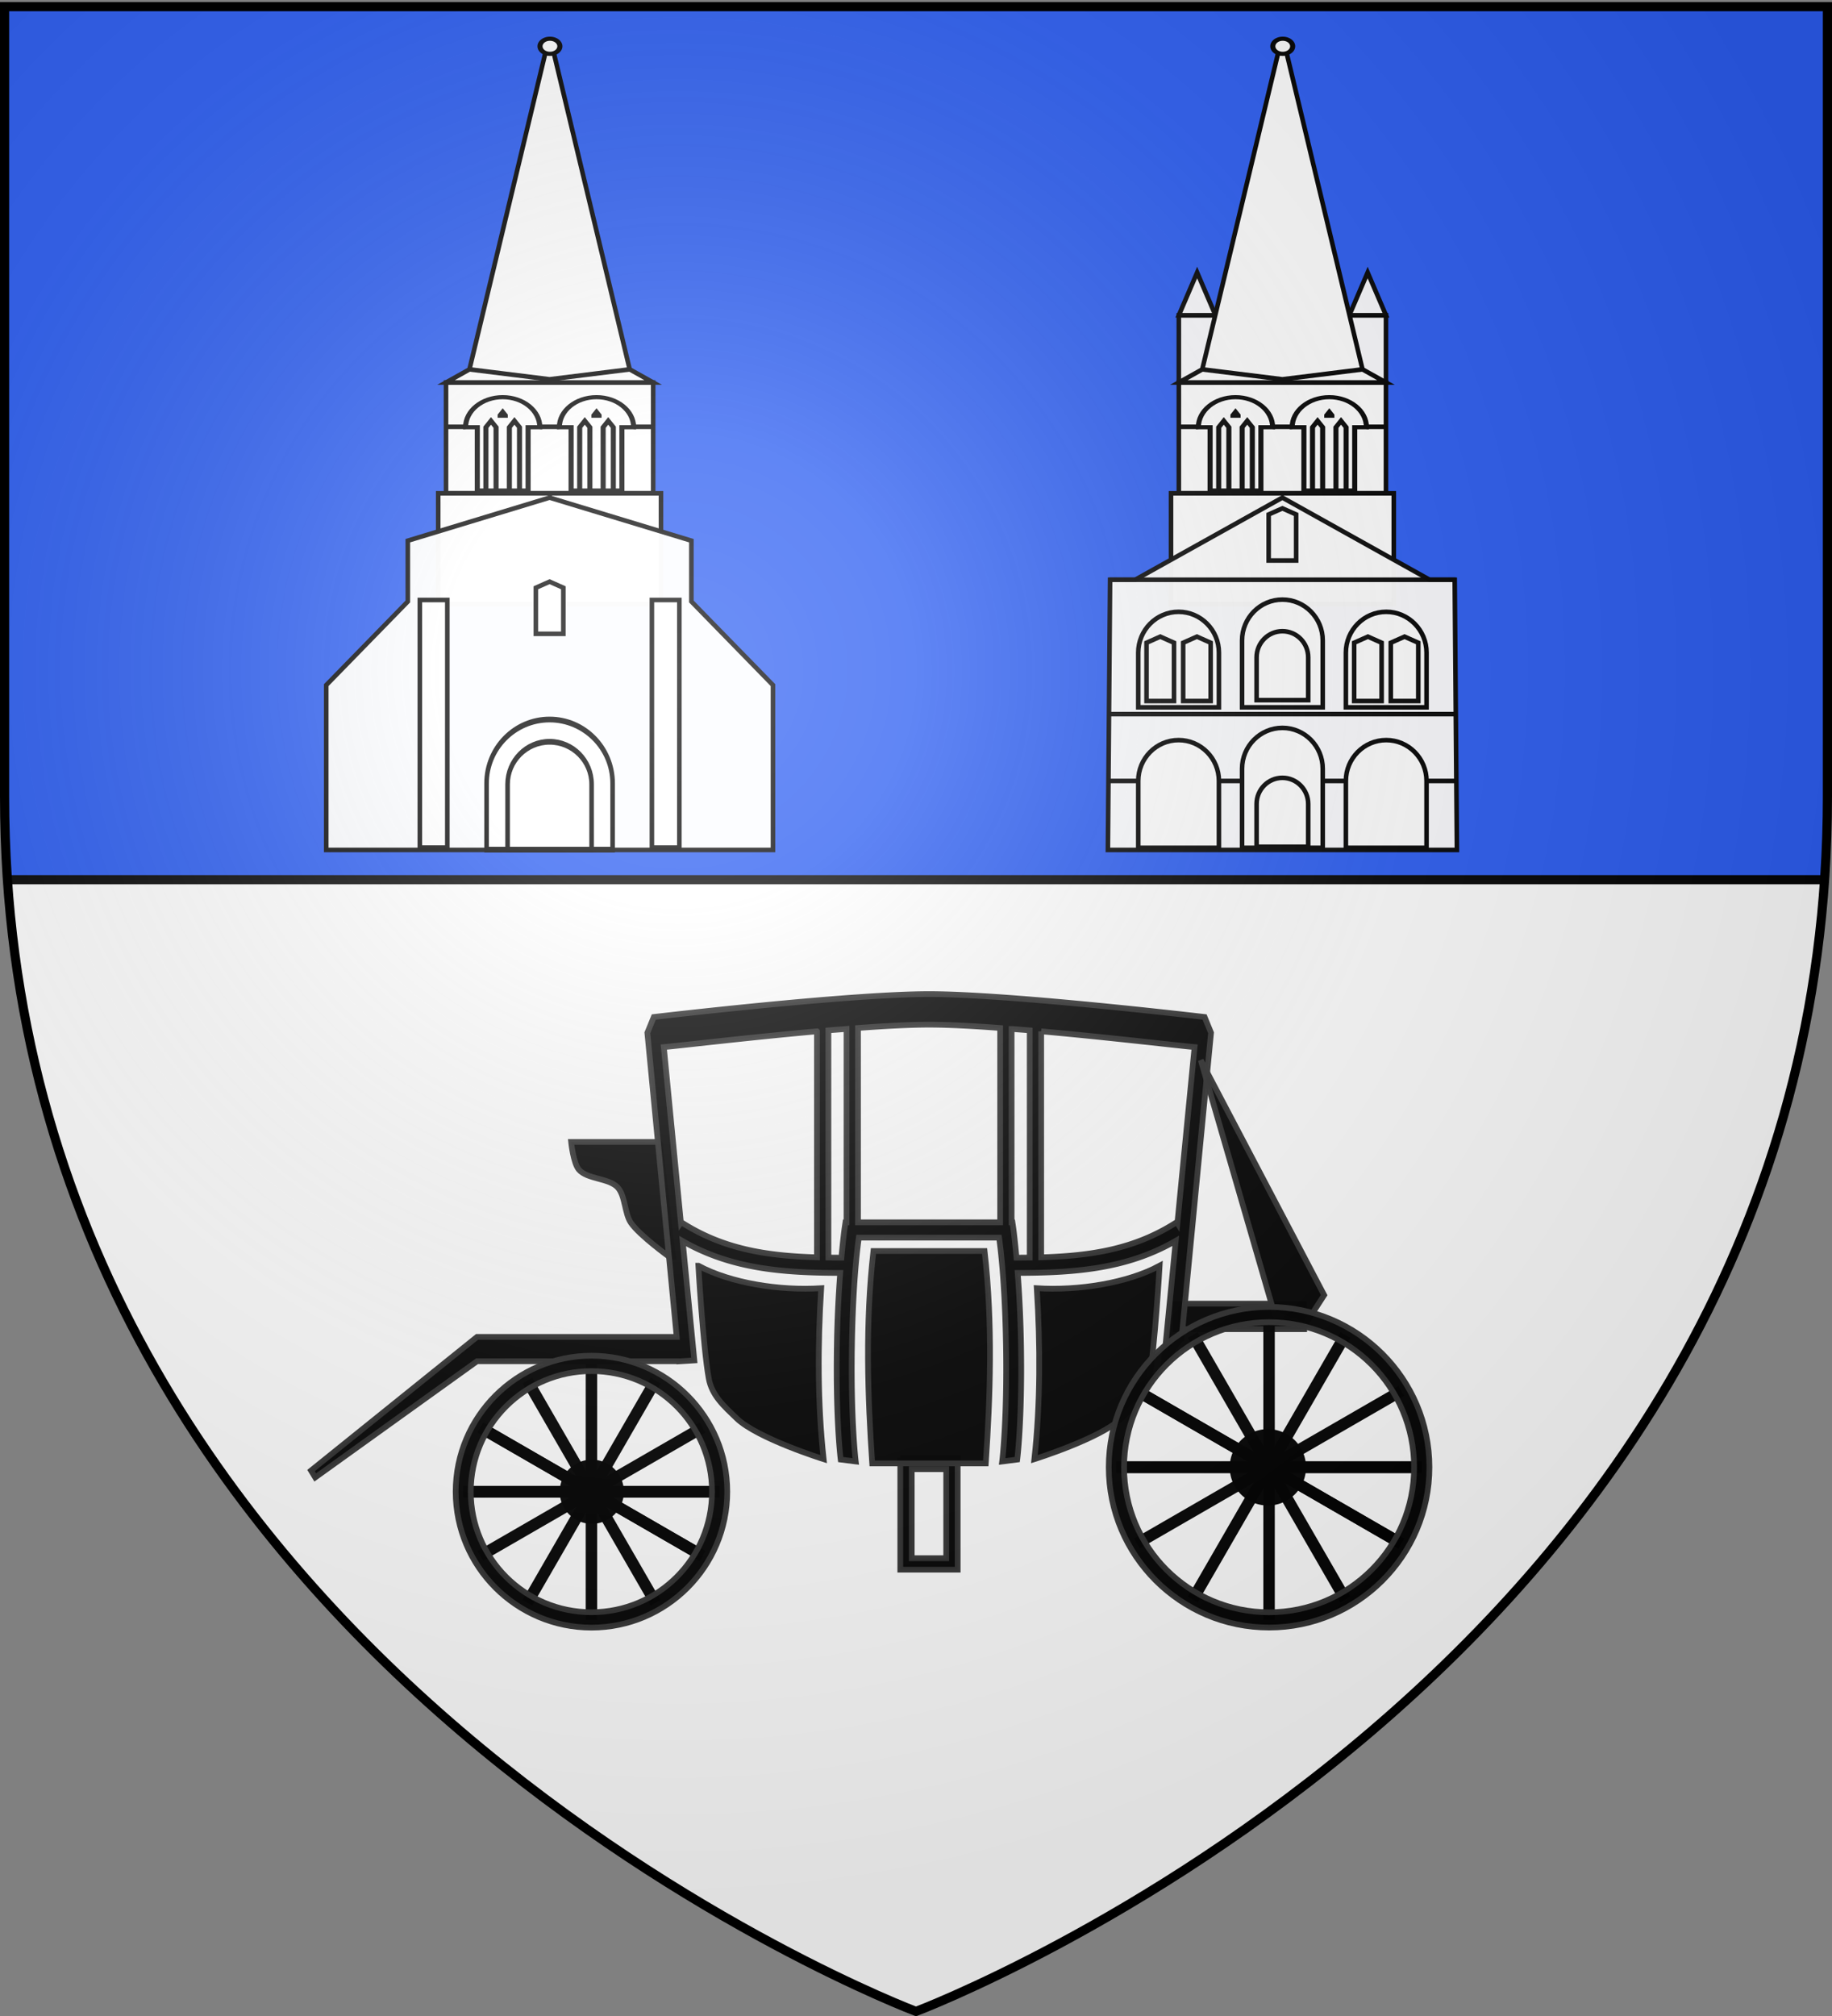 <svg xmlns="http://www.w3.org/2000/svg" xmlns:xlink="http://www.w3.org/1999/xlink" height="660" width="600" version="1.0"><rect width="100%" height="100%" fill="#808080" stroke="none"/><defs><g id="d"><path id="c" d="M0 0v1h.5L0 0z" transform="rotate(18 3.157 -.5)"/><use xlink:href="#c" transform="scale(-1 1)" width="810" height="540"/></g><g id="e"><use xlink:href="#d" transform="rotate(72)" width="810" height="540"/><use xlink:href="#d" transform="rotate(144)" width="810" height="540"/></g><radialGradient xlink:href="#a" id="n" gradientUnits="userSpaceOnUse" gradientTransform="matrix(1.353 0 0 1.349 -77.63 -85.747)" cx="221.445" cy="226.331" fx="221.445" fy="226.331" r="300"/><linearGradient id="a"><stop style="stop-color:white;stop-opacity:.314" offset="0"/><stop offset=".19" style="stop-color:white;stop-opacity:.251"/><stop style="stop-color:#6b6b6b;stop-opacity:.125" offset=".6"/><stop style="stop-color:black;stop-opacity:.125" offset="1"/></linearGradient><path id="b" d="M2.922 27.672c0-5.951 2.317-9.843 5.579-11.012 1.448-.519 3.307-.273 5.018 1.447 2.119 2.129 2.736 7.993-3.483 9.121.658-.956.619-3.081-.714-3.787-.99-.524-2.113-.253-2.676.123-.824.552-1.729 2.106-1.679 4.108H2.922z"/></defs><g style="display:inline"><path style="fill:#fff;fill-opacity:1;fill-rule:evenodd;stroke:none;stroke-width:1px;stroke-linecap:butt;stroke-linejoin:miter;stroke-opacity:1" d="M300 658.5s298.5-112.32 298.5-397.772V2.176H1.5v258.552C1.5 546.18 300 658.5 300 658.5z"/><path style="fill:#2b5df2;fill-opacity:1;fill-rule:evenodd;stroke:none;stroke-width:1px;stroke-linecap:butt;stroke-linejoin:miter;stroke-opacity:1" d="M1.5 2.188v258.53c0 9.28.327 18.366.938 27.282h595.125c.61-8.916.937-18.002.937-27.281V2.188H1.5z"/><path style="opacity:.98;fill:none;fill-opacity:1;stroke:#000;stroke-width:3;stroke-linecap:butt;stroke-linejoin:miter;stroke-miterlimit:4;stroke-dasharray:none;stroke-opacity:1" d="M2.438 288h595.125"/></g><path d="M146.08 125.218h67.84v36.288h-67.84v-36.288z" style="fill:#fff;fill-opacity:1;stroke:#000;stroke-width:1.5;stroke-linecap:butt;stroke-linejoin:miter;stroke-miterlimit:4;stroke-dasharray:none;stroke-opacity:1"/><g style="stroke-width:2.604;stroke-miterlimit:4;stroke-dasharray:none" id="f"><path style="opacity:1;fill:#fff;fill-opacity:1;stroke:#000;stroke-width:2.604;stroke-linecap:butt;stroke-linejoin:miter;stroke-miterlimit:4;stroke-dasharray:none;stroke-opacity:1" d="M-387.438-359.625c-10.488 0-19 8.512-19 19h6v40h26v-40h6c0-10.488-8.512-19-19-19z" transform="matrix(.64 0 0 .518 412.6 316.313)"/><path style="opacity:1;fill:#fff;fill-opacity:1;stroke:#000;stroke-width:2.604;stroke-linecap:butt;stroke-linejoin:miter;stroke-miterlimit:4;stroke-dasharray:none;stroke-opacity:1" d="m-384.033-340.626 2.6-4 2.6 4v40h-5.2v-40z" transform="matrix(.64 0 0 .518 412.6 316.313)"/><path d="m-390.033-348.626 2.6-4 2.6 4v2h-5.2v-2z" style="opacity:1;fill:#000;fill-opacity:1;stroke:none;stroke-width:2.604;stroke-linecap:butt;stroke-linejoin:miter;stroke-miterlimit:4;stroke-dasharray:none;stroke-opacity:1" transform="matrix(.64 0 0 .518 412.6 316.313)"/><path d="m-396.033-340.626 2.6-4 2.6 4v40h-5.2v-40z" style="opacity:1;fill:#fff;fill-opacity:1;stroke:#000;stroke-width:2.604;stroke-linecap:butt;stroke-linejoin:miter;stroke-miterlimit:4;stroke-dasharray:none;stroke-opacity:1" transform="matrix(.64 0 0 .518 412.6 316.313)"/></g><use style="stroke-width:1.5;stroke-miterlimit:4;stroke-dasharray:none" height="660" width="600" transform="translate(30.72)" xlink:href="#f"/><path style="fill:#fff;fill-opacity:1;stroke:#000;stroke-width:1.5;stroke-linecap:butt;stroke-linejoin:miter;stroke-miterlimit:4;stroke-dasharray:none;stroke-opacity:1" d="M153.76 120.923h52.48l7.68 4.295h-67.84l7.68-4.295z"/><path d="m178.592 17.394-24.84 103.53 26.24 3.257 26.24-3.257-24.84-103.53h-2.8z" style="fill:#fff;fill-opacity:1;stroke:#000;stroke-width:1.5;stroke-linecap:butt;stroke-linejoin:miter;stroke-miterlimit:4;stroke-dasharray:none;stroke-opacity:1"/><path d="M176.8 139.733h6.4M146.08 139.733h6.4M207.52 139.733h6.4" style="fill:none;fill-opacity:1;stroke:#000;stroke-width:1.5;stroke-linecap:butt;stroke-linejoin:miter;stroke-miterlimit:4;stroke-dasharray:none;stroke-opacity:1"/><path transform="matrix(.64 0 0 .518 424.395 315.035)" d="M-376.615-578.923a5.077 4.77 0 1 1-10.154 0 5.077 4.77 0 1 1 10.154 0z" style="fill:#fff;fill-opacity:1;stroke:#000;stroke-width:2.604;stroke-linecap:butt;stroke-linejoin:miter;stroke-miterlimit:4;stroke-dasharray:none;stroke-opacity:1"/><path style="fill:#fff;fill-opacity:1;stroke:#000;stroke-width:1.5;stroke-linecap:butt;stroke-linejoin:miter;stroke-miterlimit:4;stroke-dasharray:none;stroke-opacity:1" d="M143.52 161.506h72.96v36.288h-72.96v-36.288z"/><path d="m180 162.911-46.432 14.1v19.907l-26.72 27.372v53.96h146.304v-53.96l-26.72-27.372v-19.906L180 162.912z" style="opacity:.98;fill:#fff;fill-opacity:1;stroke:#000;stroke-width:1.5;stroke-linecap:butt;stroke-linejoin:miter;stroke-miterlimit:4;stroke-dasharray:none;stroke-opacity:1"/><path d="M300 234.315c-11.394 0-20.64 7.49-20.64 16.719V268.4h41.28v-17.366c0-9.229-9.247-16.719-20.64-16.719z" style="fill:#fff;fill-opacity:1;stroke:#000;stroke-width:1.5;stroke-linecap:butt;stroke-linejoin:miter;stroke-miterlimit:4;stroke-dasharray:none;stroke-opacity:1" transform="matrix(1 0 0 1.25 -120 -57.339)"/><path style="fill:#fff;fill-opacity:1;stroke:#000;stroke-width:1.5;stroke-linecap:butt;stroke-linejoin:miter;stroke-miterlimit:4;stroke-dasharray:none;stroke-opacity:1" d="M300 240.147c-7.596 0-13.76 4.994-13.76 11.146V268.4h27.52v-17.107c0-6.152-6.165-11.146-13.76-11.146z" transform="matrix(1 0 0 1.25 -120 -57.339)"/><path id="g" d="M137.5 196.426h9V277.5h-9v-81.074z" style="opacity:.98;fill:#fff;fill-opacity:1;stroke:#000;stroke-width:1.5;stroke-linecap:butt;stroke-linejoin:miter;stroke-miterlimit:4;stroke-opacity:1;display:inline"/><use height="660" width="600" transform="translate(76)" xlink:href="#g"/><path style="opacity:.98;fill:#fff;fill-opacity:1;stroke:#000;stroke-width:1.5;stroke-linecap:butt;stroke-linejoin:miter;stroke-miterlimit:4;stroke-opacity:1;display:inline" d="m175.5 192.426 4.5-2 4.5 2V207.5h-9v-15.074z"/><path d="M386.08 125.218h67.84v36.288h-67.84v-36.288z" style="fill:#fff;fill-opacity:1;stroke:#000;stroke-width:1.5;stroke-linecap:butt;stroke-linejoin:miter;stroke-miterlimit:4;stroke-dasharray:none;stroke-opacity:1"/><g style="stroke-width:2.604;stroke-miterlimit:4;stroke-dasharray:none"><path style="opacity:1;fill:#fff;fill-opacity:1;stroke:#000;stroke-width:2.604;stroke-linecap:butt;stroke-linejoin:miter;stroke-miterlimit:4;stroke-dasharray:none;stroke-opacity:1" d="M-387.438-359.625c-10.488 0-19 8.512-19 19h6v40h26v-40h6c0-10.488-8.512-19-19-19z" transform="matrix(.64 0 0 .518 652.6 316.313)"/><path style="opacity:1;fill:#fff;fill-opacity:1;stroke:#000;stroke-width:2.604;stroke-linecap:butt;stroke-linejoin:miter;stroke-miterlimit:4;stroke-dasharray:none;stroke-opacity:1" d="m-384.033-340.626 2.6-4 2.6 4v40h-5.2v-40z" transform="matrix(.64 0 0 .518 652.6 316.313)"/><path d="m-390.033-348.626 2.6-4 2.6 4v2h-5.2v-2z" style="opacity:1;fill:#000;fill-opacity:1;stroke:none;stroke-width:2.604;stroke-linecap:butt;stroke-linejoin:miter;stroke-miterlimit:4;stroke-dasharray:none;stroke-opacity:1" transform="matrix(.64 0 0 .518 652.6 316.313)"/><path d="m-396.033-340.626 2.6-4 2.6 4v40h-5.2v-40z" style="opacity:1;fill:#fff;fill-opacity:1;stroke:#000;stroke-width:2.604;stroke-linecap:butt;stroke-linejoin:miter;stroke-miterlimit:4;stroke-dasharray:none;stroke-opacity:1" transform="matrix(.64 0 0 .518 652.6 316.313)"/></g><use style="stroke-width:1.5;stroke-miterlimit:4;stroke-dasharray:none" height="660" width="600" transform="translate(270.72)" xlink:href="#f"/><path id="h" d="M441.92 103.218h12v22h-12v-22z" style="opacity:.98;fill:#fff;fill-opacity:1;stroke:#000;stroke-width:1.5;stroke-linecap:butt;stroke-linejoin:miter;stroke-miterlimit:4;stroke-opacity:1"/><use height="660" width="600" transform="translate(-55.84)" xlink:href="#h"/><path style="fill:#fff;fill-opacity:1;stroke:#000;stroke-width:1.5;stroke-linecap:butt;stroke-linejoin:miter;stroke-miterlimit:4;stroke-dasharray:none;stroke-opacity:1" d="M393.76 120.923h52.48l7.68 4.295h-67.84l7.68-4.295z"/><path style="opacity:.98;fill:#fff;fill-opacity:1;stroke:#000;stroke-width:1.5;stroke-linecap:butt;stroke-linejoin:miter;stroke-miterlimit:4;stroke-opacity:1" d="m447.92 89.218 6 14h-12l6-14z" id="i"/><use height="660" width="600" transform="translate(-55.84)" xlink:href="#i"/><path d="m418.593 17.394-24.84 103.53 26.24 3.257 26.24-3.257-24.84-103.53h-2.8z" style="fill:#fff;fill-opacity:1;stroke:#000;stroke-width:1.5;stroke-linecap:butt;stroke-linejoin:miter;stroke-miterlimit:4;stroke-dasharray:none;stroke-opacity:1"/><path d="M416.8 139.733h6.4M386.08 139.733h6.4M447.52 139.733h6.4" style="fill:none;fill-opacity:1;stroke:#000;stroke-width:1.5;stroke-linecap:butt;stroke-linejoin:miter;stroke-miterlimit:4;stroke-dasharray:none;stroke-opacity:1"/><path transform="matrix(.64 0 0 .518 664.396 315.035)" d="M-376.615-578.923a5.077 4.77 0 1 1-10.154 0 5.077 4.77 0 1 1 10.154 0z" style="fill:#fff;fill-opacity:1;stroke:#000;stroke-width:2.604;stroke-linecap:butt;stroke-linejoin:miter;stroke-miterlimit:4;stroke-dasharray:none;stroke-opacity:1"/><path style="fill:#fff;fill-opacity:1;stroke:#000;stroke-width:1.5;stroke-linecap:butt;stroke-linejoin:miter;stroke-miterlimit:4;stroke-dasharray:none;stroke-opacity:1" d="M383.52 161.506h72.96v36.288h-72.96v-36.288z"/><path d="M420 162.911 371.784 189.8h-8.216l-.72 88.45h114.304l-.72-88.45h-8.216L420 162.911z" style="opacity:.98;fill:#fff;fill-opacity:1;stroke:#000;stroke-width:1.5;stroke-linecap:butt;stroke-linejoin:miter;stroke-miterlimit:4;stroke-dasharray:none;stroke-opacity:1"/><path style="fill:#fff;fill-opacity:1;stroke:#000;stroke-width:1.5;stroke-linecap:butt;stroke-linejoin:miter;stroke-miterlimit:4;stroke-dasharray:none;stroke-opacity:1" d="M420 238.297c-7.292 0-13.21 5.992-13.21 13.375v25.893h26.42v-25.893c0-7.383-5.918-13.375-13.21-13.375z"/><path style="opacity:.98;fill:#fff;fill-opacity:1;stroke:#000;stroke-width:1.5;stroke-linecap:butt;stroke-linejoin:miter;stroke-miterlimit:4;stroke-opacity:1;display:inline" d="m415.5 168.426 4.5-2 4.5 2V183.5h-9v-15.074z"/><path d="M454 242.297c-7.292 0-13.21 5.992-13.21 13.375v21.893h26.42v-21.893c0-7.383-5.918-13.375-13.21-13.375zM386 242.297c-7.292 0-13.21 5.992-13.21 13.375v21.893h26.42v-21.893c0-7.383-5.918-13.375-13.21-13.375z" style="fill:#fff;fill-opacity:1;stroke:#000;stroke-width:1.5;stroke-linecap:butt;stroke-linejoin:miter;stroke-miterlimit:4;stroke-dasharray:none;stroke-opacity:1"/><path d="M399.21 255.672h7.368M372.79 255.672h-9.745M440.79 255.672h-7.654M467.21 255.672h9.46M476.72 233.785H363.28" style="opacity:.98;fill:#fff;fill-opacity:1;stroke:#000;stroke-width:1.5;stroke-linecap:butt;stroke-linejoin:miter;stroke-miterlimit:4;stroke-dasharray:none;stroke-opacity:1"/><path d="M420 196.297c-7.292 0-13.21 5.992-13.21 13.375v21.893h26.42v-21.893c0-7.383-5.918-13.375-13.21-13.375zM454 200.297c-7.292 0-13.21 5.992-13.21 13.375v17.893h26.42v-17.893c0-7.383-5.918-13.375-13.21-13.375zM386 200.297c-7.292 0-13.21 5.992-13.21 13.375v17.893h26.42v-17.893c0-7.383-5.918-13.375-13.21-13.375z" style="fill:#fff;fill-opacity:1;stroke:#000;stroke-width:1.5;stroke-linecap:butt;stroke-linejoin:miter;stroke-miterlimit:4;stroke-dasharray:none;stroke-opacity:1"/><path id="j" d="m375.5 210.426 4.5-2 4.5 2V229.5h-9v-19.074z" style="opacity:.98;fill:#fff;fill-opacity:1;stroke:#000;stroke-width:1.5;stroke-linecap:butt;stroke-linejoin:miter;stroke-miterlimit:4;stroke-opacity:1;display:inline"/><use style="stroke-width:1.5" height="660" width="600" transform="translate(12)" id="k" xlink:href="#j" y="0" x="0"/><use style="stroke-width:1.5" height="660" width="600" transform="translate(68)" xlink:href="#j"/><use style="stroke-width:1.5" height="660" width="600" transform="translate(68)" xlink:href="#k"/><path style="fill:#fff;fill-opacity:1;stroke:#000;stroke-width:1.5;stroke-linecap:butt;stroke-linejoin:miter;stroke-miterlimit:4;stroke-dasharray:none;stroke-opacity:1" d="M420 206.645c-4.667 0-8.454 3.835-8.454 8.56v14.012h16.908v-14.012c0-4.725-3.787-8.56-8.454-8.56zM420 254.645c-4.667 0-8.454 3.835-8.454 8.56v14.012h16.908v-14.012c0-4.725-3.787-8.56-8.454-8.56z"/><path style="opacity:.98;fill:#fff;fill-opacity:1;stroke:#000;stroke-width:1.5;stroke-linecap:butt;stroke-linejoin:miter;stroke-miterlimit:4;stroke-dasharray:none;stroke-opacity:1" d="M476.72 189.8H363.28"/><g transform="matrix(1.25 0 0 1.25 -68.297 -134.787)"><path style="opacity:.98;fill:#000;fill-opacity:1;stroke:#313131;stroke-width:1.5;stroke-linecap:butt;stroke-linejoin:miter;stroke-miterlimit:4;stroke-dasharray:none;stroke-opacity:1" d="M362.698 449.266h33.651v6.672h-33.651zM227.485 406.913h-23.207s.562 5.535 2.03 7.252c2.177 2.545 7.87 2.192 10.153 4.642 2.029 2.175 1.796 6.832 3.481 9.282 2.306 3.353 10.154 8.993 10.154 8.993h.87l-3.481-30.17z"/><path d="M298.063 368.188c-21.495 0-72.125 6-72.125 6l-1.688 4.125 7.688 79.656h-52.313l-43.495 35.007 1.098 1.799 42.397-30.431h52.906v-.281l.031.312 4-.25-3.062-31.25c12.717 7.279 26.126 8.313 41.281 8.344a314.922 314.922 0 0 0-.875 19.125c-.32 19.6 1 29.75 1 29.75l3.938.5s-1.317-10.793-1-30.188c.282-17.301 1.524-26.389 1.812-28.437h36.75c.289 2.048 1.53 11.136 1.813 28.437.317 19.395-1 30.188-1 30.188l3.937-.5s1.32-10.15 1-29.75c-.13-7.987-.498-14.14-.875-19.125 15.194-.031 28.66-1.077 41.406-8.406l-3.062 31.312 4.594-5.781 7.719-80.031-1.688-4.125s-50.693-6-72.188-6zm0 8c4.897 0 11.464.34 18.625.875v50.906H279.437v-50.906c7.144-.533 13.735-.875 18.625-.875zm-21.625 1.125v50.656h-.282l-.25 1.687s-.373 2.71-.812 7.563c-1.16-.002-2.275-.016-3.406-.031v-59.5c1.605-.139 3.175-.25 4.75-.375zm43.25 0c1.571.124 3.147.237 4.75.375v59.5c-1.152.015-2.288.03-3.47.03-.439-4.853-.812-7.562-.812-7.562l-.25-1.687h-.219v-50.656zm-51 .625v59.187c-13.277-.375-24.682-2.18-35.594-9.219l-.063.094-4.469-45.938c3.386-.272 21.94-2.497 40.125-4.125zm58.75 0c18.202 1.627 36.797 3.852 40.187 4.125l-4.5 46.093-.156-.25c-10.897 7.03-22.28 8.84-35.531 9.219v-59.188z" style="opacity:.98;fill:#000;fill-opacity:1;stroke:#313131;stroke-width:1.5;stroke-linecap:butt;stroke-linejoin:miter;stroke-miterlimit:4;stroke-dasharray:none;stroke-opacity:1"/><path d="M237.619 439.328c8.412 4.544 21.28 6.59 32.18 5.894-.935 15.016-.955 30.171.637 44.765 0 0-17.352-5.43-22.781-10.673-3.32-3.207-6.514-5.97-7.328-10.514-1.494-8.336-2.708-29.472-2.708-29.472zM290.523 489.62v29.313h15.032v-29.312h-15.032zm3 3h9.032v23.313h-9.032v-23.312z" style="opacity:.98;fill:#000;fill-opacity:1;stroke:#313131;stroke-width:1.5;stroke-linecap:butt;stroke-linejoin:miter;stroke-miterlimit:4;stroke-dasharray:none;stroke-opacity:1"/><path d="M283.48 435.48c-2.18 19.092-1.49 38.212-.312 55.625h29.75c1.177-17.413 1.868-36.533-.313-55.625H283.48zM358.467 439.328c-8.412 4.544-21.28 6.59-32.18 5.894.934 15.016.955 30.171-.637 44.765 0 0 17.352-5.43 22.78-10.673 3.321-3.207 6.514-5.97 7.329-10.514 1.494-8.336 2.708-29.472 2.708-29.472z" style="opacity:.98;fill:#000;fill-opacity:1;stroke:#313131;stroke-width:1.5;stroke-linecap:butt;stroke-linejoin:miter;stroke-miterlimit:4;stroke-dasharray:none;stroke-opacity:1"/><path style="opacity:.98;fill:#000;fill-opacity:1;stroke:none;stroke-width:1.5;stroke-linecap:butt;stroke-linejoin:miter;stroke-miterlimit:4;stroke-dasharray:none;stroke-opacity:1" d="M1030.041 200.627a25.233 25.008 0 1 1-50.466 0 25.233 25.008 0 1 1 50.466 0z" transform="matrix(.333 0 0 .336 -124.9 431.115)"/><path transform="matrix(.396 0 0 .4 -11.072 411.879)" d="M1030.041 200.627a25.233 25.008 0 1 1-50.466 0 25.233 25.008 0 1 1 50.466 0z" style="opacity:.98;fill:#000;fill-opacity:1;stroke:none;stroke-width:1.5;stroke-linecap:butt;stroke-linejoin:miter;stroke-miterlimit:4;stroke-dasharray:none;stroke-opacity:1"/><path id="m" d="M243.2 498.505H176" style="opacity:.98;fill:none;fill-opacity:1;stroke:#000;stroke-width:3;stroke-linecap:butt;stroke-linejoin:miter;stroke-miterlimit:4;stroke-dasharray:none;stroke-opacity:1"/><path id="l" d="M427.142 492.105h-80" style="opacity:.98;fill:none;fill-opacity:1;stroke:#000;stroke-width:3;stroke-linecap:butt;stroke-linejoin:miter;stroke-miterlimit:4;stroke-dasharray:none;stroke-opacity:1"/><use height="660" width="600" xlink:href="#l"/><use height="660" width="600" transform="rotate(30 387.142 492.105)" xlink:href="#l"/><use height="660" width="600" transform="rotate(60 387.142 492.105)" xlink:href="#l"/><use height="660" width="600" transform="rotate(90 387.142 492.105)" xlink:href="#l"/><use height="660" width="600" transform="rotate(120 387.142 492.105)" xlink:href="#l"/><use height="660" width="600" transform="rotate(150 387.142 492.105)" xlink:href="#l"/><use height="660" width="600" transform="rotate(180 387.142 492.105)" xlink:href="#l"/><use height="660" width="600" transform="rotate(-150 387.142 492.105)" xlink:href="#l"/><use height="660" width="600" xlink:href="#m"/><use height="660" width="600" transform="rotate(30 209.6 498.505)" xlink:href="#m"/><use height="660" width="600" transform="rotate(60 209.6 498.505)" xlink:href="#m"/><use height="660" width="600" transform="rotate(90 209.6 498.505)" xlink:href="#m"/><use height="660" width="600" transform="rotate(120 209.6 498.505)" xlink:href="#m"/><use height="660" width="600" transform="rotate(150 209.6 498.505)" xlink:href="#m"/><use height="660" width="600" transform="rotate(180 209.6 498.505)" xlink:href="#m"/><use height="660" width="600" transform="rotate(-150 209.6 498.505)" xlink:href="#m"/><path d="m369.256 385.492 19.291 66.45 7.901 3.019 5.13-7.936-32.322-61.533zM209.606 462.898c-19.614 0-35.578 15.96-35.578 35.605 0 19.644 15.964 35.605 35.578 35.605 19.615 0 35.58-15.961 35.579-35.605 0-19.644-15.964-35.605-35.579-35.605zm0 4.03c17.48 0 31.584 14.124 31.584 31.575 0 17.45-14.104 31.574-31.584 31.574s-31.625-14.124-31.625-31.574c0-17.45 14.146-31.575 31.625-31.575z" style="opacity:.98;fill:#000;fill-opacity:1;stroke:#313131;stroke-width:1.5;stroke-linecap:butt;stroke-linejoin:miter;stroke-miterlimit:4;stroke-dasharray:none;stroke-opacity:1"/><path d="M387.149 450.115c-23.148 0-42.01 18.81-42.01 41.987 0 23.177 18.862 41.988 42.01 41.988 23.147 0 42.008-18.81 42.008-41.988 0-23.176-18.86-41.987-42.008-41.987zm0 3.999c21.012 0 37.996 17.005 37.996 37.988 0 20.984-16.984 37.989-37.996 37.989-21.013 0-37.996-17.005-37.996-37.989 0-20.983 16.983-37.988 37.996-37.988z" style="opacity:.98;fill:#000;fill-opacity:1;stroke:#313131;stroke-width:1.5;stroke-linecap:butt;stroke-linejoin:miter;stroke-miterlimit:4;stroke-dasharray:none;stroke-opacity:1"/></g><path d="M300 658.5s298.5-112.32 298.5-397.772V2.176H1.5v258.552C1.5 546.18 300 658.5 300 658.5z" style="opacity:1;fill:url(#n);fill-opacity:1;fill-rule:evenodd;stroke:none;stroke-width:1px;stroke-linecap:butt;stroke-linejoin:miter;stroke-opacity:1"/><path d="M300 658.5S1.5 546.18 1.5 260.728V2.176h597v258.552C598.5 546.18 300 658.5 300 658.5z" style="opacity:1;fill:none;fill-opacity:1;fill-rule:evenodd;stroke:#000;stroke-width:3;stroke-linecap:butt;stroke-linejoin:miter;stroke-miterlimit:4;stroke-dasharray:none;stroke-opacity:1"/></svg>
